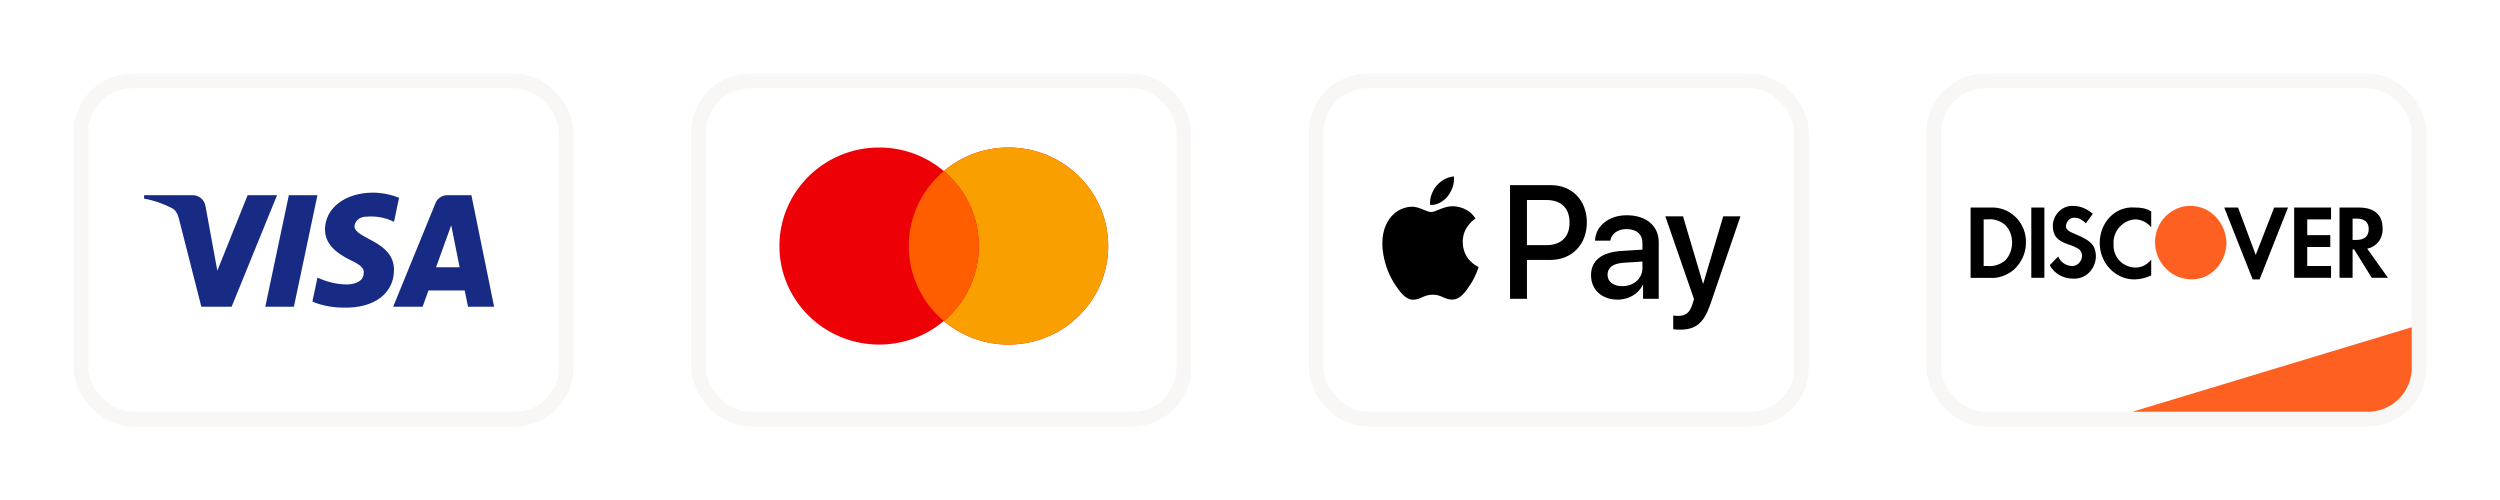 <svg width="170" height="34" viewBox="0 0 170 34" fill="none" xmlns="http://www.w3.org/2000/svg">
<g filter="url(#filter0_d_554_191)">
<rect x="47.5" y="4.5" width="33" height="23" rx="3.5" fill="white"/>
<rect x="47.5" y="4.5" width="33" height="23" rx="3.5" stroke="#F9F7F6"/>
<path fill-rule="evenodd" clip-rule="evenodd" d="M64.179 20.829C62.995 21.828 61.459 22.43 59.781 22.43C56.036 22.43 53 19.43 53 15.73C53 12.03 56.036 9.03 59.781 9.03C61.459 9.03 62.995 9.633 64.179 10.631C65.363 9.633 66.899 9.03 68.577 9.03C72.322 9.03 75.358 12.03 75.358 15.73C75.358 19.43 72.322 22.43 68.577 22.43C66.899 22.43 65.363 21.828 64.179 20.829Z" fill="#ED0006"/>
<path fill-rule="evenodd" clip-rule="evenodd" d="M64.179 20.829C65.637 19.601 66.561 17.772 66.561 15.73C66.561 13.688 65.637 11.86 64.179 10.631C65.363 9.633 66.899 9.03 68.577 9.03C72.322 9.03 75.358 12.03 75.358 15.73C75.358 19.43 72.322 22.43 68.577 22.43C66.899 22.43 65.363 21.828 64.179 20.829Z" fill="#F9A000"/>
<path fill-rule="evenodd" clip-rule="evenodd" d="M64.179 20.829C65.637 19.601 66.561 17.772 66.561 15.73C66.561 13.688 65.637 11.86 64.179 10.631C62.721 11.86 61.797 13.688 61.797 15.73C61.797 17.772 62.721 19.601 64.179 20.829Z" fill="#FF5E00"/>
<rect x="5.5" y="4.5" width="33" height="23" rx="3.5" fill="white"/>
<rect x="5.5" y="4.5" width="33" height="23" rx="3.5" stroke="#F9F7F6"/>
<path fill-rule="evenodd" clip-rule="evenodd" d="M15.75 19.858H13.691L12.146 13.793C12.073 13.513 11.917 13.267 11.688 13.15C11.117 12.858 10.487 12.626 9.8 12.508V12.275H13.118C13.576 12.275 13.919 12.626 13.977 13.033L14.778 17.409L16.837 12.275H18.839L15.75 19.858ZM19.984 19.858H18.039L19.641 12.275H21.586L19.984 19.858ZM24.103 14.376C24.16 13.967 24.503 13.734 24.904 13.734C25.534 13.675 26.22 13.793 26.792 14.084L27.136 12.451C26.563 12.217 25.933 12.1 25.362 12.1C23.474 12.1 22.1 13.15 22.1 14.608C22.1 15.717 23.073 16.3 23.76 16.651C24.503 17 24.79 17.234 24.732 17.584C24.732 18.108 24.16 18.342 23.588 18.342C22.902 18.342 22.215 18.167 21.586 17.875L21.243 19.509C21.93 19.8 22.673 19.917 23.36 19.917C25.477 19.975 26.792 18.925 26.792 17.35C26.792 15.367 24.103 15.25 24.103 14.376ZM33.6 19.858L32.055 12.275H30.396C30.053 12.275 29.709 12.508 29.595 12.858L26.735 19.858H28.737L29.137 18.75H31.598L31.826 19.858H33.6ZM30.683 14.317L31.254 17.175H29.652L30.683 14.317Z" fill="#172B85"/>
<rect x="89.5" y="4.5" width="33" height="23" rx="3.5" fill="white"/>
<rect x="89.5" y="4.5" width="33" height="23" rx="3.5" stroke="#F9F7F6"/>
<path fill-rule="evenodd" clip-rule="evenodd" d="M98.449 12.343C98.164 12.695 97.707 12.973 97.251 12.933C97.194 12.457 97.417 11.952 97.679 11.639C97.964 11.278 98.463 11.02 98.868 11C98.915 11.496 98.73 11.981 98.449 12.343ZM98.863 13.027C98.461 13.003 98.094 13.153 97.797 13.274C97.606 13.353 97.445 13.419 97.322 13.419C97.184 13.419 97.016 13.349 96.827 13.271L96.827 13.271C96.579 13.168 96.296 13.051 96 13.057C95.32 13.067 94.687 13.468 94.34 14.108C93.626 15.386 94.154 17.28 94.844 18.32C95.181 18.836 95.586 19.401 96.118 19.381C96.353 19.372 96.522 19.297 96.696 19.22C96.897 19.131 97.106 19.039 97.431 19.039C97.746 19.039 97.945 19.129 98.137 19.215C98.319 19.297 98.494 19.376 98.754 19.371C99.305 19.361 99.653 18.856 99.99 18.34C100.355 17.787 100.515 17.247 100.539 17.165L100.542 17.156C100.541 17.155 100.537 17.153 100.529 17.149C100.407 17.091 99.476 16.647 99.467 15.456C99.458 14.456 100.206 13.949 100.323 13.87L100.323 13.87C100.33 13.865 100.335 13.861 100.337 13.86C99.862 13.126 99.12 13.047 98.863 13.027ZM102.682 19.317V11.59H105.465C106.901 11.59 107.905 12.621 107.905 14.127C107.905 15.634 106.882 16.675 105.427 16.675H103.833V19.317H102.682ZM103.833 12.601H105.16C106.159 12.601 106.73 13.156 106.73 14.132C106.73 15.109 106.159 15.669 105.156 15.669H103.833V12.601ZM111.705 18.39C111.401 18.994 110.73 19.376 110.007 19.376C108.937 19.376 108.19 18.712 108.19 17.711C108.19 16.72 108.913 16.15 110.25 16.065L111.686 15.976V15.55C111.686 14.92 111.291 14.578 110.588 14.578C110.007 14.578 109.584 14.891 109.498 15.367H108.461C108.495 14.365 109.398 13.637 110.621 13.637C111.938 13.637 112.794 14.355 112.794 15.471V19.317H111.729V18.39H111.705ZM110.316 18.459C109.703 18.459 109.313 18.152 109.313 17.681C109.313 17.195 109.688 16.913 110.407 16.868L111.686 16.784V17.22C111.686 17.944 111.096 18.459 110.316 18.459ZM116.328 19.619C115.867 20.972 115.339 21.418 114.217 21.418C114.131 21.418 113.846 21.408 113.779 21.388V20.462C113.85 20.471 114.026 20.481 114.117 20.481C114.626 20.481 114.911 20.258 115.087 19.678L115.192 19.337L113.242 13.711H114.445L115.8 18.276H115.824L117.18 13.711H118.35L116.328 19.619Z" fill="black"/>
<rect x="131.5" y="4.5" width="33" height="23" rx="3.5" fill="white"/>
<rect x="131.5" y="4.5" width="33" height="23" rx="3.5" stroke="#F9F7F6"/>
<path d="M145 27L164 21.25V24C164 25.657 162.657 27 161 27H145Z" fill="#FD6020"/>
<path fill-rule="evenodd" clip-rule="evenodd" d="M160.394 13.111C161.439 13.111 162.014 13.594 162.014 14.508C162.066 15.206 161.596 15.797 160.969 15.905L162.38 17.892H161.282L160.08 15.958H159.976V17.892H159.087V13.111H160.394ZM159.976 15.314H160.237C160.812 15.314 161.073 15.045 161.073 14.562C161.073 14.132 160.812 13.863 160.237 13.863H159.976V15.314ZM156.003 17.892H158.512V17.087H156.892V15.797H158.46V14.991H156.892V13.917H158.512V13.111H156.003V17.892ZM153.39 16.334L152.188 13.111H151.247L153.181 18H153.652L155.585 13.111H154.645L153.39 16.334ZM142.78 15.529C142.78 16.872 143.826 18 145.132 18C145.551 18 145.916 17.892 146.282 17.731V16.657C146.021 16.979 145.655 17.194 145.237 17.194C144.401 17.194 143.721 16.549 143.721 15.69V15.582C143.669 14.723 144.348 13.97 145.185 13.917C145.603 13.917 146.021 14.132 146.282 14.454V13.38C145.969 13.165 145.551 13.111 145.185 13.111C143.826 13.003 142.78 14.132 142.78 15.529ZM141.16 14.938C140.638 14.723 140.481 14.615 140.481 14.347C140.533 14.024 140.794 13.756 141.108 13.809C141.369 13.809 141.631 13.97 141.84 14.185L142.31 13.541C141.944 13.218 141.474 13.003 141.003 13.003C140.272 12.95 139.645 13.541 139.592 14.293V14.347C139.592 14.991 139.854 15.367 140.69 15.636C140.899 15.69 141.108 15.797 141.317 15.905C141.474 16.012 141.578 16.173 141.578 16.388C141.578 16.764 141.265 17.087 140.951 17.087H140.899C140.481 17.087 140.115 16.818 139.958 16.442L139.383 17.033C139.697 17.624 140.324 17.946 140.951 17.946C141.787 18 142.467 17.355 142.519 16.496V16.334C142.467 15.69 142.206 15.367 141.16 14.938ZM138.129 17.892H139.017V13.111H138.129V17.892ZM134 13.111H135.307H135.568C136.822 13.165 137.815 14.239 137.763 15.529C137.763 16.227 137.449 16.872 136.927 17.355C136.456 17.731 135.882 17.946 135.307 17.893H134V13.111ZM135.15 17.087C135.568 17.14 136.038 16.979 136.352 16.71C136.666 16.388 136.822 15.958 136.822 15.475C136.822 15.045 136.666 14.615 136.352 14.293C136.038 14.024 135.568 13.863 135.15 13.917H134.889V17.087H135.15Z" fill="black"/>
<path fill-rule="evenodd" clip-rule="evenodd" d="M148.948 13C147.641 13 146.544 14.075 146.544 15.471C146.544 16.815 147.589 17.943 148.948 17.997C150.307 18.05 151.352 16.922 151.404 15.525C151.352 14.128 150.307 13 148.948 13V13Z" fill="#FD6020"/>
</g>
<defs>
<filter id="filter0_d_554_191" x="0.7" y="0.7" width="168.6" height="32.6" filterUnits="userSpaceOnUse" color-interpolation-filters="sRGB">
<feFlood flood-opacity="0" result="BackgroundImageFix"/>
<feColorMatrix in="SourceAlpha" type="matrix" values="0 0 0 0 0 0 0 0 0 0 0 0 0 0 0 0 0 0 127 0" result="hardAlpha"/>
<feOffset dy="1"/>
<feGaussianBlur stdDeviation="2.15"/>
<feComposite in2="hardAlpha" operator="out"/>
<feColorMatrix type="matrix" values="0 0 0 0 0 0 0 0 0 0 0 0 0 0 0 0 0 0 0.05 0"/>
<feBlend mode="normal" in2="BackgroundImageFix" result="effect1_dropShadow_554_191"/>
<feBlend mode="normal" in="SourceGraphic" in2="effect1_dropShadow_554_191" result="shape"/>
</filter>
</defs>
</svg>
